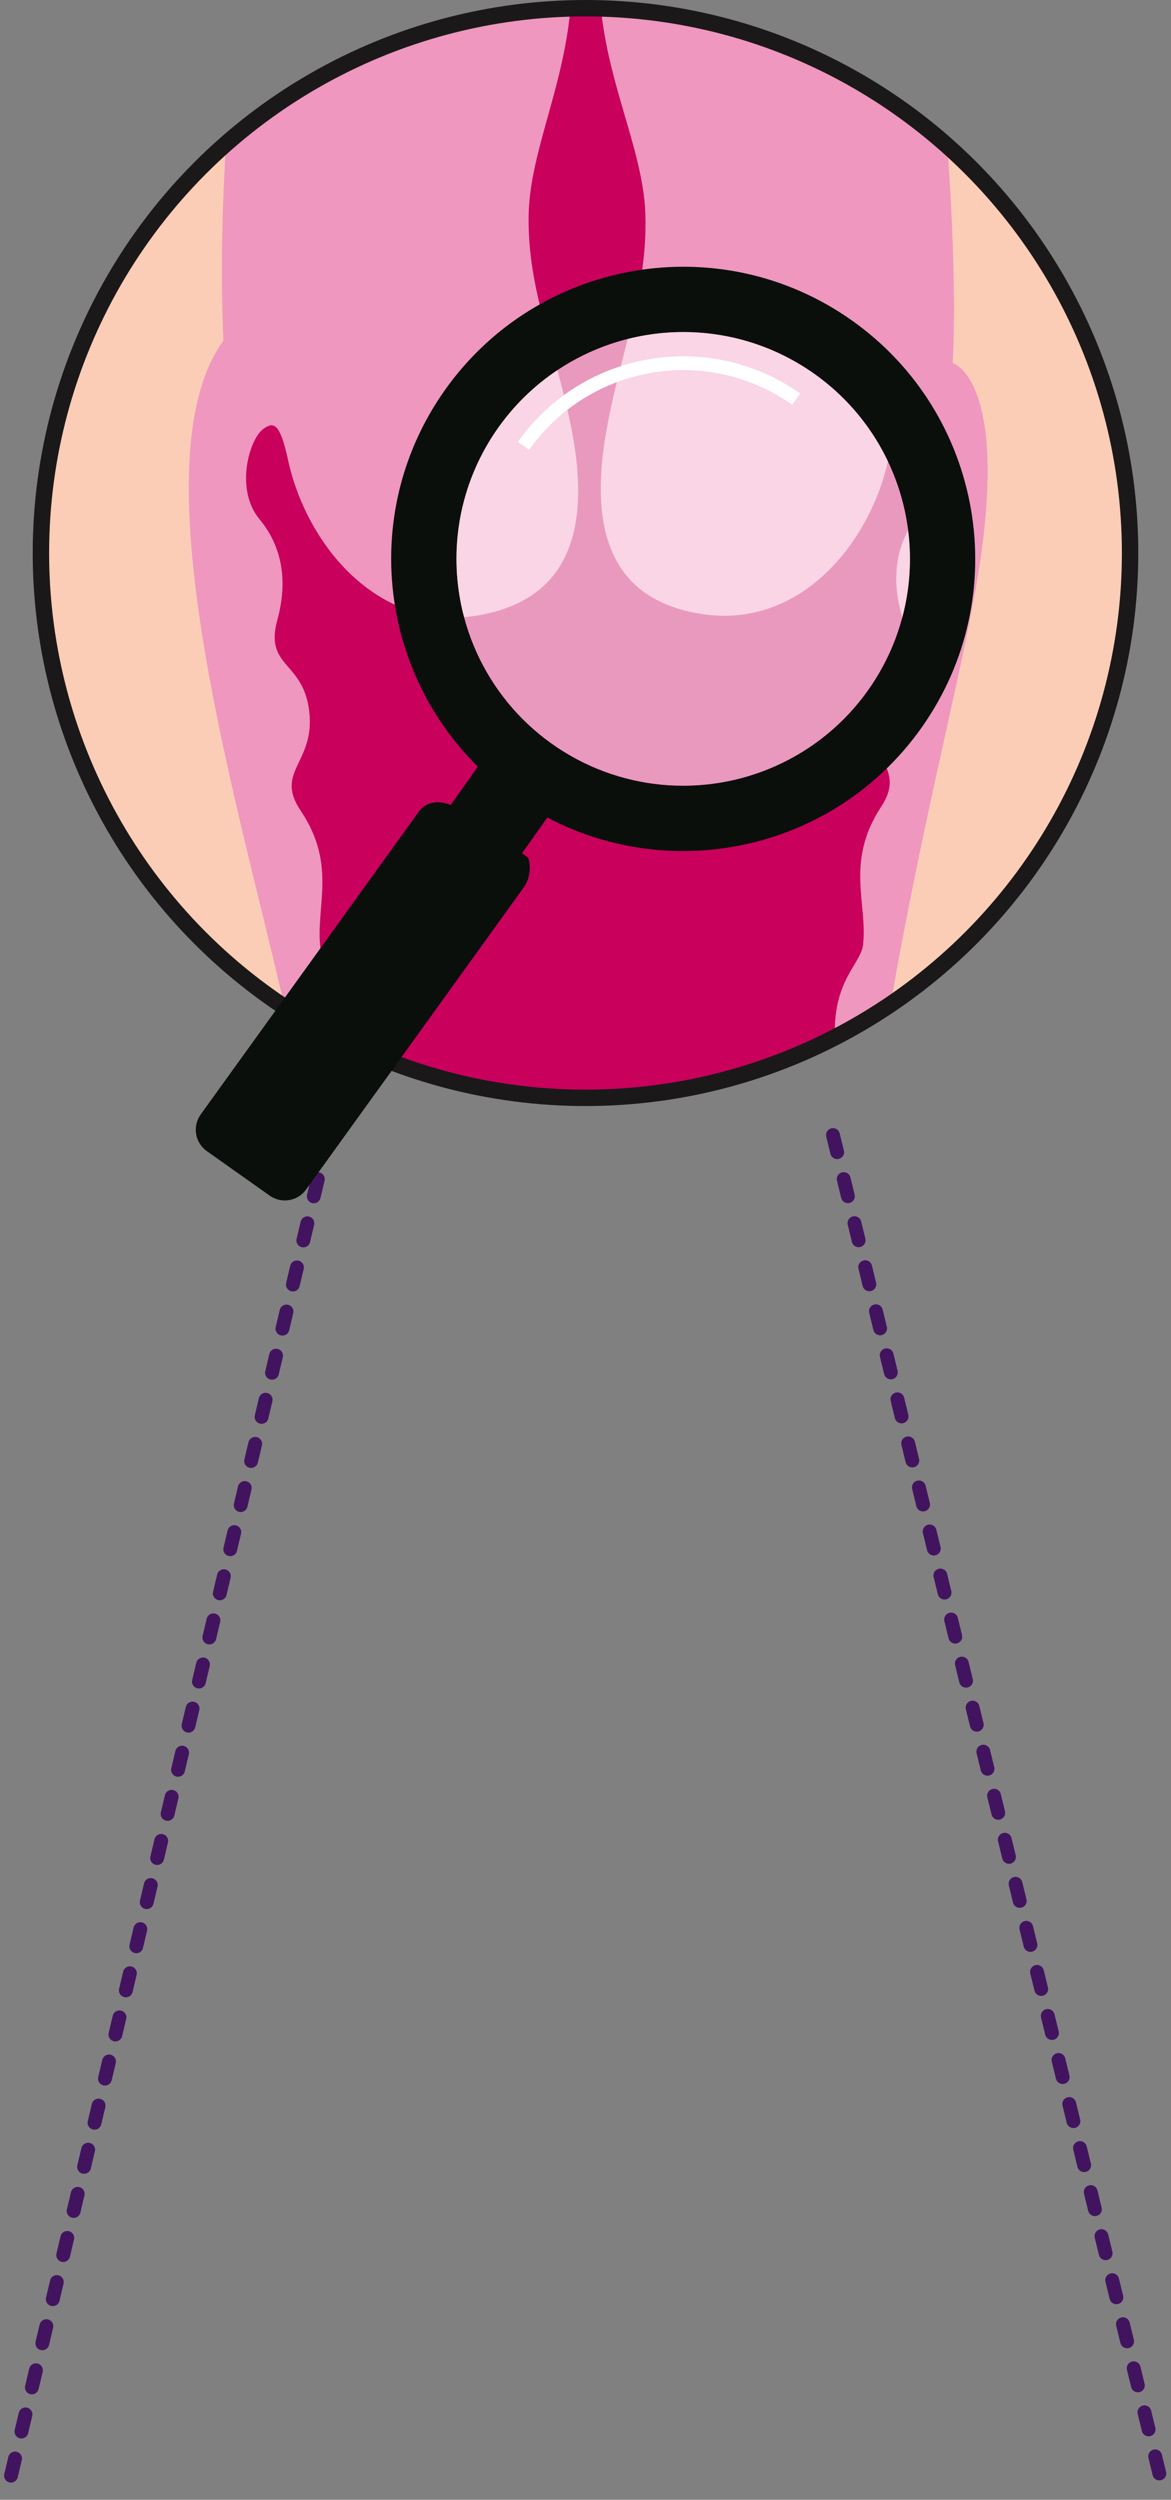 <?xml version="1.0" encoding="utf-8"?>
<!-- Generator: Adobe Illustrator 16.0.0, SVG Export Plug-In . SVG Version: 6.00 Build 0)  -->
<!DOCTYPE svg PUBLIC "-//W3C//DTD SVG 1.1//EN" "http://www.w3.org/Graphics/SVG/1.1/DTD/svg11.dtd">
<svg version="1.1" id="Layer_1" xmlns="http://www.w3.org/2000/svg" xmlns:xlink="http://www.w3.org/1999/xlink" x="0px" y="0px"
	 width="71.374px" height="152.301px" viewBox="0 0 71.374 152.301" enable-background="new 0 0 71.374 152.301"
	 xml:space="preserve">
<rect x="0" y="0" width="71.374" height="152.301" fill="#808080" stroke="none"/>
<g>
	<g>
		
			<line id="XMLID_6508_" fill="none" stroke="#42145F" stroke-width="0.844" stroke-linecap="round" stroke-linejoin="round" stroke-miterlimit="10" stroke-dasharray="1.074,1.688" x1="50.771" y1="69.153" x2="70.952" y2="151.879"/>
		
			<line id="XMLID_6507_" fill="none" stroke="#42145F" stroke-width="0.844" stroke-linecap="round" stroke-linejoin="round" stroke-miterlimit="10" stroke-dasharray="1.074,1.688" x1="20.008" y1="69.153" x2="0.422" y2="151.879"/>
	</g>
	<g>
		<g id="XMLID_6462_">
			<g id="XMLID_6463_">
				<defs>
					<circle id="XMLID_6464_" cx="35.687" cy="33.693" r="33.193"/>
				</defs>
				<clipPath id="XMLID_5_">
					<use xlink:href="#XMLID_6464_"  overflow="visible"/>
				</clipPath>
				<path id="XMLID_6468_" clip-path="url(#XMLID_5_)" fill="#FBCDB6" d="M223.124,13.701
					c-2.057-67.685-48.086-154.044-52.941-167.72c-4.857-13.676-3.791-32.998-3.791-32.998l-266.922,1.736
					c0,0,1.317,19.307-3.361,33.045c-4.678,13.738-48.164,94.438-50.754,168.395c-2.368,67.626,11.813,154.265,22.846,201.102
					l166.828-1.086c-0.783-54.108-3.41-86.078-7.79-102.684c0,0,9.81,3.527,18.732-0.122c-10.264,33.22-8.588,102.792-8.588,102.792
					s112.836-0.735,165.279-1.076C213.341,166.063,225.179,81.336,223.124,13.701z"/>
				<path id="XMLID_6467_" clip-path="url(#XMLID_5_)" fill="#EF97BF" d="M50.728,100.317c0.305-33.438,7.125-54.281,8.9-65.373
					c1.898-11.862-1.564-12.827-1.564-12.827s0.453-6.093-0.777-18.429C56.116-8.013,59.3-7.133,65.372-18.146
					c6.072-11.012,9.02-30.343,7.178-43.498c-1.84-13.154-22.516-20.262-37.524-20.24c0,0-30.79,1.813-35.645,14.682
					c-6.94,18.404,2.102,44.59,6.749,50.649s8.304,11.468,8.177,17.229c-0.076,3.459-1.081,10.869-0.691,20.084
					c-6.037,8.269,2.633,33.613,4.456,44.135c1.216,7.01,3.544,27.566,4.46,36.126l3.219,1.433l9.695-6.592l11.663,6.453
					L50.728,100.317z"/>
				<path id="XMLID_6466_" clip-path="url(#XMLID_5_)" fill="#CA005D" d="M132.88-49.802c-1.723-3.252-2.371-10.354-1.984-14.059
					c0.387-3.706,0.971-5.605,3.066-9.402c2.385-4.322,1.715-8.322,0.748-11.525c-1.125-3.727-5.365-5.801-9.148-6.168
					c-6.025-0.584-10.209-0.791-15.711-2.415c-3.885-1.146-6.059,1.113-7.213,5.911c-1.723,7.171-3.449,7.471-8.914,6.112
					c-5.658-1.405-9.59-0.597-13.24,3.989c-4.08,5.129-8.863,7.726-21.363,11.249c-12.553,3.538-30.649,4.973-47.713,0.311
					c-12.529-3.423-17.361-5.895-21.51-10.97c-3.709-4.539-7.65-5.296-13.291-3.816c-5.447,1.428-7.177,1.151-8.992-5.996
					c-1.215-4.783-3.42-7.014-7.289-5.816c-5.48,1.695-9.662,1.955-15.678,2.619c-3.777,0.416-7.785,2.441-9.109,6.102
					c-1.105,3.051-1.502,7.408,0.939,11.699c2.146,3.77,2.754,5.66,3.189,9.361c0.436,3.7-0.121,10.81-1.802,14.084
					c-2.302,4.486-6.251,6.783-4.922,6.615c3.22-0.404,6.704-5.605,7.153-5.211c0.292,0.258,0.132,1.275-1.313,3.754
					c-0.65,1.115-1.751,2.234-1.112,2.395c0.608,0.152,1.628-0.382,2.885-1.852c1.456-1.703,2.092-4.21,2.689-3.987
					c1.226,0.456-0.438,7.389,0.493,7.327c0.933-0.061,1.592-1.748,2.078-5.143c0.282-1.958,0.42-3.533,1.35-3.574
					c1.419-0.064,1.859,6.883,2.823,7.064c0.947,0.18,1.241-2.146,0.444-7.471c-0.287-1.922,0.839-4.728,3.994-4.826
					c3.318-0.104,5.662-0.725,5.531-1.654c-0.14-0.996-6.638,0.098-10.059-2.897c-2.7-2.364-3.333-6.315-5.086-10.007
					c-1.752-3.691-5.469-3.828-6.076-10.699c-0.652-7.361,7.366-7.827,12.619-8.271c6.334-0.535,8.758-3.02,11.729-1.832
					s1.654,9.701,6.713,11.313c5.057,1.612,9.587-2.093,13.546-0.692c3.959,1.401,6.364,7.568,13.401,10.647
					c8.197,3.587,13.434,7.174,17.588,13.401C19.2-46.841,22.701-33.12,26.284-22.17c3.582,10.949,8.09,13.451,8.521,19.448
					c0.468,6.512-2.506,11.236-2.585,15.845c-0.08,4.608,1.686,8.246,2.622,13.054c1.075,5.525,0.231,10.326-5.756,11.326
					c-6.011,1.003-10.396-4.268-11.528-9.472c-0.486-2.239-0.865-2.353-1.493-1.91c-0.87,0.614-1.772,3.688-0.237,5.528
					c1.193,1.434,1.805,3.459,1.081,6.098c-0.808,2.944,1.569,2.492,1.938,5.582c0.377,3.166-2.143,3.654-0.519,6.066
					c2.243,3.332,0.877,5.895,1.206,8.4c0.174,1.314,2.395,2.129,1.686,6.947c-0.355,2.412,1.347,2.475,1.582,5.858
					c0.171,2.464-1.229,3.331,0.283,5.865c1.387,2.323,1.779,3.5,1.164,6.11c-0.512,2.18,0.005,3.219,0.633,4.357
					c0.896,1.623,0.959,2.719,0.39,5.045c-0.274,1.119-0.206,3.08,0.742,4.411c0.597,0.838,1.175,3.613-0.263,6.063
					c0,0,3.777-1.368,10.03-1.408c7.683-0.051,11.328,1.27,11.328,1.27c-1.283-2.254-1.068-5.213-0.482-6.059
					c0.93-1.344,0.973-3.305,0.684-4.422c-0.6-2.317-0.551-3.414,0.324-5.049c0.613-1.146,1.117-2.192,0.576-4.365
					c-0.648-2.602-0.273-3.784,1.084-6.125c1.48-2.555,0.068-3.402,0.207-5.868c0.191-3.387,1.928-3.229,1.543-5.636
					c-0.773-4.811,1.4-5.895,1.557-7.212c0.297-2.509-1.104-5.054,1.098-8.415c1.592-2.433-0.934-2.889-0.598-6.06
					c0.328-3.095,2.711-2.673,1.865-5.606c-0.758-2.629-0.172-4.662,1.004-6.11c1.51-1.861,0.566-4.923-0.311-5.525
					c-0.635-0.435-1.012-0.315-1.469,1.93c-1.064,5.22-5.381,10.546-11.404,9.62c-6-0.921-6.809-5.753-5.805-11.291
					c0.873-4.82,2.494-8.438,2.355-13.045c-0.141-4.607-3.174-9.293-2.791-15.811c0.352-6.002,4.826-8.563,8.266-19.557
					c3.439-10.996,6.734-24.779,11.531-32.115c4.145-6.336,9.824-10.214,17.412-13.629c7.006-3.153,9.322-9.368,13.262-10.82
					c3.941-1.452,8.518,2.193,13.555,0.516c5.037-1.68,3.609-10.174,6.564-11.4c2.955-1.226,5.412,1.227,11.752,1.68
					c5.258,0.375,13.334,0.311,12.727,8.105c-0.609,7.795-4.234,7.064-5.938,10.777c-1.705,3.715-2.287,7.674-4.955,10.073
					c-3.381,3.039-9.893,2.029-10.02,3.027c-0.119,0.933,2.23,1.522,5.551,1.583c3.156,0.057,4.318,2.848,4.057,4.773
					c-0.727,5.334-0.402,7.656,0.543,7.465c0.961-0.195,1.311-7.147,2.73-7.102c0.93,0.029,1.088,1.604,1.395,3.557
					c0.533,3.389,1.213,5.066,2.146,5.115c0.932,0.049-0.793-6.791,0.396-7.333c0.484-0.221,1.189,2.337,2.742,3.952
					c1.357,1.411,2.303,1.975,2.908,1.814c0.637-0.17-0.479-1.274-1.143-2.381c-1.477-2.459-1.748-3.771-1.361-3.736
					c0.611,0.059,5.012,5.174,7.221,5.117C139.226-43.285,135.241-45.345,132.88-49.802z"/>
				<path id="XMLID_6465_" clip-path="url(#XMLID_5_)" fill="#CA005D" d="M35.391,45.834c-11.713-0.094-15.583,4.92-13.863,8.406
					c1.453,2.949,0.029,4.526,0.478,7.98c0.171,1.314,2.349,2.247,1.679,7.066c-0.334,2.41,0.699,2.699,0.922,6.083
					c0.163,2.464-1.238,3.306,0.193,5.842c1.313,2.323,2.227,3.509,1.648,6.118c-0.484,2.18,0.186,3.344,0.78,4.482
					c0.849,1.623,0.543,2.585,0.007,4.91c-0.259,1.119-0.169,3.019,0.729,4.35c0.564,0.838,0.523,2.783,0.184,4.367
					c0,0,3.417-0.598,7.954-0.628c5.49-0.036,8.596,0.795,8.596,0.795c-0.488-1.437-0.602-3.722-0.049-4.567
					c0.879-1.344,1.193-3.127,0.92-4.244c-0.568-2.318-0.809-3.385,0.02-5.02c0.578-1.146,1.232-2.523,0.721-4.695
					c-0.613-2.603-0.445-3.592,0.836-5.932c1.398-2.554,0.123-3.543,0.252-6.009c0.18-3.387,2.066-3.447,1.701-5.854
					c-0.73-4.809,1.018-5.841,1.326-7.127c0.783-3.256-1.486-4.311-0.074-7.488C51.907,51.159,48.327,45.938,35.391,45.834z"/>
				<use xlink:href="#XMLID_6464_"  overflow="visible" fill="none" stroke="#1B1819" stroke-miterlimit="10"/>
			</g>
		</g>
		<g id="XMLID_6453_">
			
				<rect id="XMLID_6461_" x="28.244" y="46.449" transform="matrix(0.816 0.578 -0.578 0.816 33.875 -8.86)" fill="#0A0F0B" width="5.248" height="4.766"/>
			<path id="XMLID_6460_" fill="#0A0F0B" d="M16.439,72.844l-3.832-2.711c-0.72-0.51-0.89-1.505-0.382-2.225l13.283-18.43
				c0.508-0.72,1.504-0.891,2.819,0.04l3.833,2.712c0.123,0.087,0.294,1.083-0.215,1.803l-13.282,18.43
				C18.155,73.183,17.159,73.354,16.439,72.844z"/>
			<g id="XMLID_6454_">
				<path id="XMLID_6457_" fill="#0A0F0B" d="M51.921,19.522c-8.023-5.678-19.131-3.775-24.809,4.25
					c-5.677,8.024-3.773,19.131,4.25,24.809c8.026,5.678,19.133,3.774,24.809-4.25C61.849,36.306,59.946,25.198,51.921,19.522z
					 M52.925,42.033c-4.408,6.231-13.033,7.709-19.264,3.3c-6.232-4.408-7.709-13.032-3.301-19.264
					c4.408-6.23,13.034-7.709,19.264-3.301S57.333,35.801,52.925,42.033z"/>
				<circle id="XMLID_6456_" opacity="0.6" fill="#FFFFFF" cx="41.642" cy="34.05" r="13.82"/>
				<path id="XMLID_6455_" fill="none" stroke="#FFFFFF" stroke-width="0.842" stroke-miterlimit="10" d="M48.528,24.319
					c-5.377-3.803-12.817-2.529-16.62,2.847"/>
			</g>
		</g>
	</g>
</g>
</svg>
